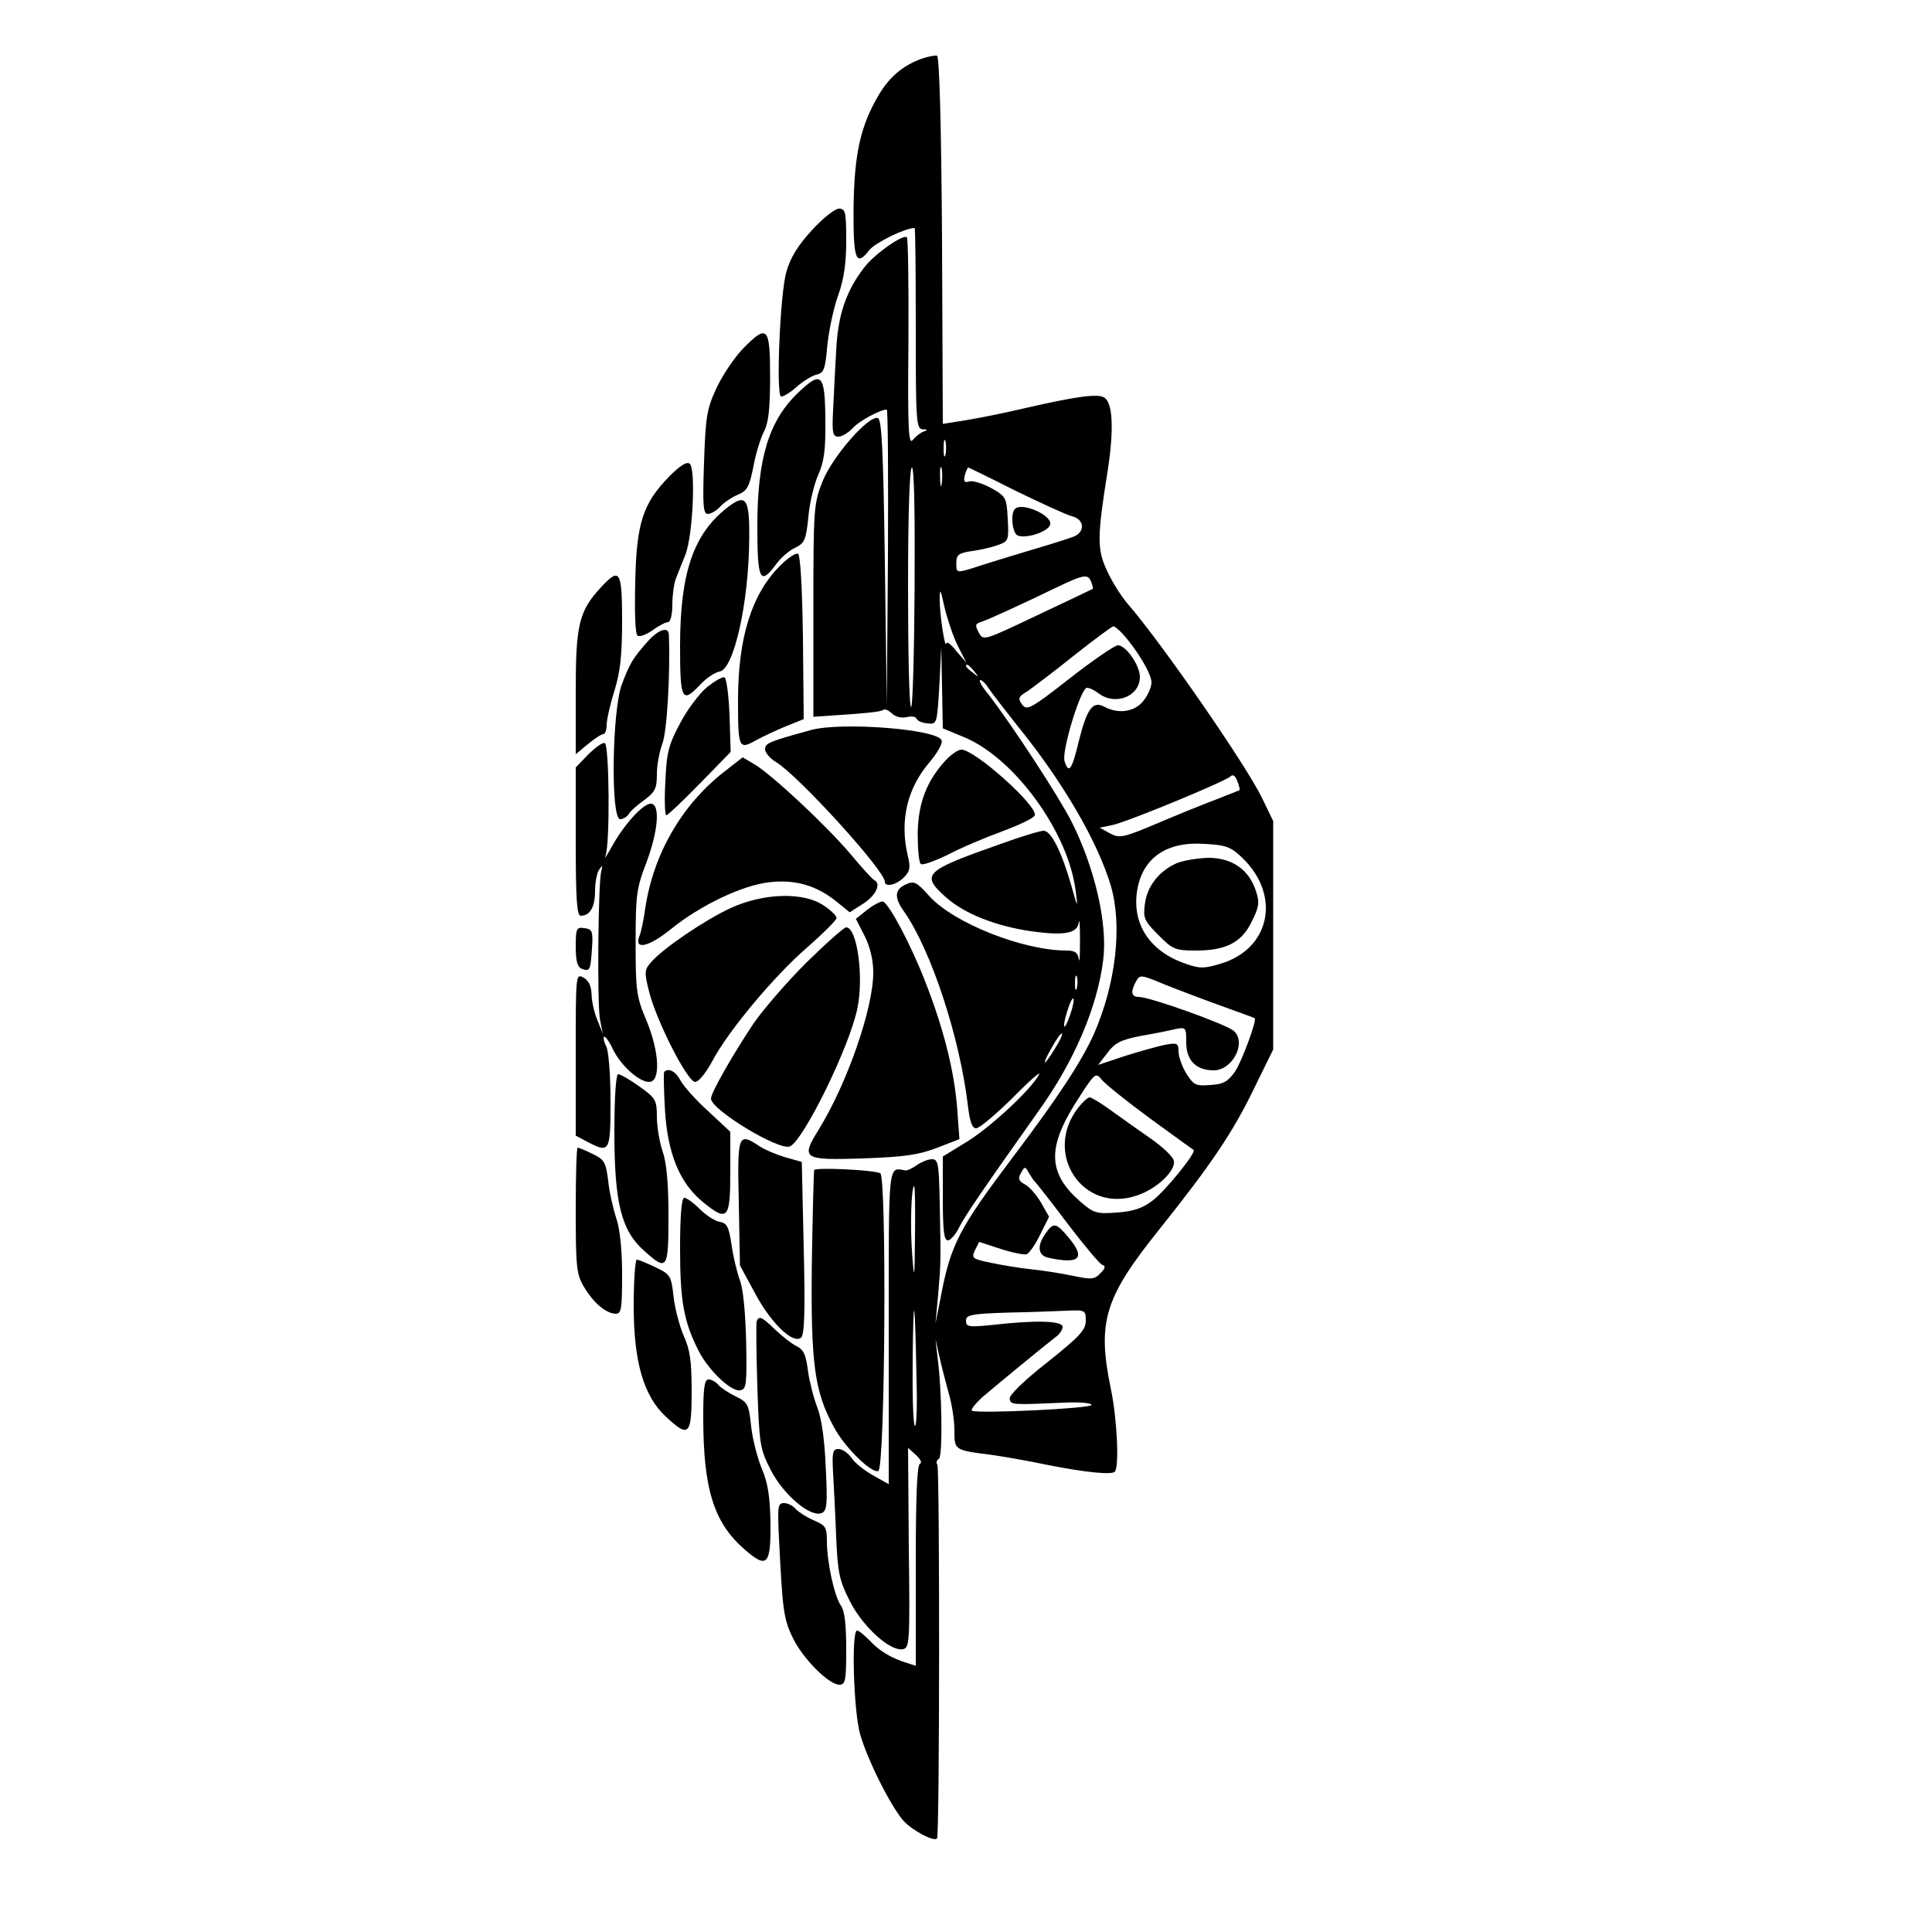 <?xml version="1.0" encoding="UTF-8" standalone="yes"?>
<svg version="1.0" xmlns="http://www.w3.org/2000/svg" width="500" height="500" viewBox="0 0 500 500" preserveAspectRatio="xMidYMid meet">
  <g transform="translate(0,500) scale(0.1,-0.1)" fill="#000000" stroke="none">
    <path d="M2385 4848 c-49 -18 -83 -47 -111 -94 -47 -80 -63 -151 -65 -290 -1
-137 6 -156 41 -111 15 19 93 57 117 57 2 0 3 -117 3 -260 0 -241 1 -260 18
-261 13 0 14 -2 2 -6 -8 -3 -21 -13 -28 -22 -11 -13 -13 30 -11 252 1 147 -1
270 -4 273 -9 9 -85 -44 -111 -79 -47 -61 -68 -124 -72 -216 -3 -47 -6 -116
-8 -153 -3 -59 -1 -68 14 -68 9 0 25 10 36 21 16 19 72 49 89 49 3 0 4 -172 3
-382 l-3 -383 -5 369 c-4 291 -8 370 -18 374 -24 8 -117 -99 -143 -163 -23
-58 -24 -69 -24 -335 l0 -275 30 2 c109 7 146 11 151 16 4 3 13 -1 22 -9 9 -9
24 -13 38 -10 12 3 24 2 26 -4 2 -5 14 -11 28 -12 25 -3 25 -2 31 97 l5 100 2
-105 2 -105 58 -24 c130 -56 268 -247 286 -398 6 -45 5 -44 -12 17 -25 87 -52
140 -71 140 -9 0 -59 -15 -111 -34 -199 -70 -208 -79 -142 -138 47 -42 126
-74 220 -88 87 -12 120 -6 124 23 2 12 3 -9 3 -48 0 -38 -1 -60 -3 -47 -3 17
-10 22 -32 22 -112 0 -292 71 -355 141 -33 37 -40 40 -61 30 -29 -13 -30 -34
-5 -69 71 -101 145 -327 166 -504 5 -42 11 -58 21 -58 9 0 51 36 95 79 43 44
74 71 68 60 -20 -38 -125 -136 -187 -174 l-62 -38 0 -108 c0 -83 3 -109 13
-109 7 0 20 15 29 33 14 29 65 103 206 302 92 128 152 269 167 390 12 93 -21
237 -81 357 -32 64 -155 252 -216 331 -17 20 -26 37 -21 37 4 0 14 -9 20 -19
7 -11 41 -55 75 -98 118 -145 209 -301 243 -416 30 -103 13 -253 -44 -383 -32
-71 -92 -163 -210 -319 -140 -186 -161 -226 -187 -365 l-13 -65 7 75 c7 84 7
82 4 238 -2 100 -4 112 -20 112 -10 0 -27 -7 -39 -15 -12 -9 -26 -15 -30 -14
-45 8 -43 26 -43 -407 l0 -405 -41 23 c-23 13 -48 33 -56 46 -9 12 -23 22 -33
22 -15 0 -17 -8 -14 -62 2 -35 6 -110 8 -166 4 -91 8 -112 35 -165 33 -66 105
-132 138 -125 17 3 18 20 15 262 l-2 259 21 -19 c11 -10 16 -20 10 -22 -8 -3
-11 -87 -11 -264 l0 -259 -22 7 c-40 12 -72 31 -97 58 -14 14 -28 26 -33 26
-15 0 -9 -209 8 -268 19 -67 79 -186 112 -224 23 -25 78 -55 87 -46 7 6 7 956
1 967 -4 5 -2 12 4 16 10 6 8 178 -4 265 l-5 45 9 -41 c5 -23 16 -66 24 -95 9
-29 16 -74 16 -100 0 -52 -1 -52 95 -64 28 -4 93 -15 145 -26 101 -20 166 -26
175 -18 12 12 6 138 -10 214 -36 174 -17 236 125 413 135 169 190 251 244 362
l51 104 0 296 0 295 -28 58 c-40 84 -261 404 -350 506 -16 19 -40 57 -52 84
-26 55 -26 86 2 261 16 105 13 173 -9 187 -16 11 -74 3 -204 -27 -55 -13 -126
-27 -157 -32 l-57 -9 -2 475 c-2 306 -7 476 -13 478 -5 1 -23 -2 -40 -8z m62
-1025 c-3 -10 -5 -2 -5 17 0 19 2 27 5 18 2 -10 2 -26 0 -35z m-10 -75 c-2
-13 -4 -5 -4 17 -1 22 1 32 4 23 2 -10 2 -28 0 -40z m-70 -268 c-1 -170 -5
-310 -9 -310 -5 0 -8 140 -8 310 0 191 4 310 10 310 6 0 8 -118 7 -310z m261
250 c66 -32 131 -62 146 -66 33 -8 35 -41 4 -53 -13 -5 -57 -19 -98 -31 -41
-12 -102 -31 -134 -41 -74 -24 -71 -24 -71 5 0 20 6 25 41 30 22 3 53 10 68
16 26 9 27 13 24 67 -3 55 -4 58 -43 80 -22 12 -48 20 -57 17 -12 -4 -15 0
-11 16 3 11 7 20 9 20 1 0 57 -27 122 -60z m196 -236 c4 -9 5 -18 4 -18 -2 -1
-66 -32 -143 -68 -139 -66 -140 -67 -152 -45 -10 18 -9 23 5 27 19 6 106 46
197 90 71 34 81 35 89 14z m-346 -164 l23 -45 -26 30 c-13 17 -25 26 -26 20
-3 -19 -18 80 -17 115 0 29 2 26 12 -20 7 -30 22 -75 34 -100z m429 28 c37
-42 73 -102 73 -124 0 -12 -9 -33 -21 -48 -22 -28 -64 -35 -101 -15 -30 16
-45 -5 -66 -89 -18 -75 -26 -86 -37 -52 -8 26 42 190 58 190 7 0 21 -7 31 -15
43 -32 106 -7 106 43 0 30 -36 82 -57 82 -8 0 -65 -39 -125 -86 -101 -79 -111
-84 -123 -67 -11 15 -10 20 14 34 14 10 69 51 121 93 52 41 98 75 101 75 3 1
15 -9 26 -21z m-386 -95 c13 -16 12 -17 -3 -4 -10 7 -18 15 -18 17 0 8 8 3 21
-13z m687 -308 c-2 -1 -28 -11 -58 -23 -30 -11 -99 -39 -153 -62 -90 -38 -99
-40 -124 -27 l-27 15 34 7 c40 9 290 112 305 126 6 6 12 1 17 -12 5 -12 7 -23
6 -24z m8 -176 c100 -97 71 -235 -57 -273 -43 -13 -54 -13 -91 0 -93 32 -139
103 -125 190 14 84 76 127 175 120 56 -3 68 -8 98 -37z m-429 -336 c-3 -10 -5
-4 -5 12 0 17 2 24 5 18 2 -7 2 -21 0 -30z m373 -46 c47 -17 86 -31 87 -32 7
-3 -32 -109 -50 -137 -19 -27 -30 -34 -65 -36 -38 -3 -43 0 -62 30 -11 18 -20
44 -20 57 0 21 -3 23 -35 17 -20 -4 -66 -17 -104 -29 l-69 -23 24 31 c19 26
35 34 86 44 35 6 75 14 91 18 26 5 27 4 27 -35 0 -46 25 -72 71 -72 49 0 86
72 52 102 -19 17 -217 88 -246 88 -19 0 -22 13 -7 40 10 18 12 18 72 -7 35
-14 101 -39 148 -56z m-390 -22 c-16 -47 -23 -40 -8 8 6 20 13 35 16 33 2 -3
-1 -21 -8 -41z m-40 -89 c-30 -49 -36 -46 -8 3 12 22 24 38 26 36 3 -2 -6 -20
-18 -39z m247 -181 c59 -43 110 -80 112 -81 8 -6 -73 -106 -106 -131 -26 -20
-50 -28 -92 -31 -54 -4 -60 -2 -96 29 -82 72 -85 137 -13 252 52 82 53 83 70
62 9 -11 65 -56 125 -100z m-297 -165 c3 -3 41 -51 83 -107 42 -55 82 -103 89
-106 10 -3 9 -9 -4 -22 -15 -16 -23 -17 -70 -7 -29 6 -78 14 -108 17 -30 3
-78 11 -106 17 -48 10 -50 12 -41 32 l11 22 55 -18 c31 -10 61 -16 68 -14 7 3
23 26 35 51 l23 46 -21 37 c-12 20 -31 42 -42 47 -16 9 -18 15 -10 29 10 18
11 18 21 0 6 -10 13 -21 17 -24z m-312 -137 c-1 -114 -2 -120 -7 -53 -6 71 -3
180 5 180 2 0 3 -57 2 -127z m4 -376 c2 -64 0 -117 -4 -117 -5 0 -7 80 -6 178
2 178 6 157 10 -61z m438 155 c0 -24 -16 -41 -100 -108 -60 -47 -99 -85 -97
-94 3 -16 5 -16 142 -10 39 2 70 -1 70 -6 0 -9 -291 -23 -309 -15 -5 2 7 17
25 34 41 35 164 136 190 156 11 7 19 20 19 27 0 16 -70 18 -182 5 -61 -6 -68
-5 -68 11 0 15 13 18 108 21 59 1 128 4 155 5 45 2 47 1 47 -26z"/>
    <path d="M2627 3683 c-13 -12 -7 -64 7 -69 23 -9 81 11 84 29 5 24 -74 58 -91
40z"/>
    <path d="M3045 2766 c-45 -20 -76 -59 -82 -105 -5 -37 -2 -44 35 -81 37 -37
43 -40 97 -40 78 0 119 21 145 76 19 38 20 49 10 79 -18 55 -62 85 -123 85
-29 -1 -65 -7 -82 -14z"/>
    <path d="M2791 2134 c-93 -118 11 -276 151 -228 52 17 101 64 96 90 -2 10 -28
35 -58 56 -30 21 -77 54 -103 73 -26 19 -52 35 -57 35 -5 0 -18 -12 -29 -26z"/>
    <path d="M2706 1808 c-23 -32 -20 -57 7 -63 82 -18 98 -1 51 54 -31 37 -38 38
-58 9z"/>
    <path d="M2101 4404 c-35 -38 -56 -71 -66 -108 -16 -55 -27 -313 -14 -322 4
-2 23 9 41 25 18 16 42 30 53 32 17 4 21 15 26 74 4 39 16 97 28 130 15 42 21
83 21 142 0 75 -2 83 -19 83 -10 0 -42 -25 -70 -56z"/>
    <path d="M1923 4098 c-23 -24 -54 -70 -69 -103 -25 -53 -28 -75 -32 -192 -4
-113 -2 -133 10 -133 8 0 23 9 32 19 10 11 30 24 46 31 24 10 29 20 40 73 6
34 19 75 28 92 11 22 15 59 15 140 0 130 -7 137 -70 73z"/>
    <path d="M2068 3986 c-78 -73 -108 -171 -108 -348 0 -140 7 -154 48 -99 12 17
34 36 49 43 25 12 29 20 35 80 3 36 15 86 26 110 15 34 19 65 18 143 -1 117
-10 126 -68 71z"/>
    <path d="M1732 3767 c-68 -70 -85 -120 -88 -274 -2 -80 0 -134 6 -138 6 -4 23
3 39 14 16 12 34 21 40 21 6 0 11 19 11 45 0 24 4 54 9 67 5 13 16 41 25 63
19 49 27 221 11 235 -8 6 -25 -5 -53 -33z"/>
    <path d="M1883 3687 c-88 -68 -123 -169 -123 -359 0 -141 5 -150 53 -99 15 16
37 31 49 33 37 5 76 178 77 344 1 104 -8 118 -56 81z"/>
    <path d="M2021 3538 c-75 -73 -111 -187 -111 -350 0 -126 2 -129 48 -103 15 8
48 24 75 35 l47 19 -2 212 c-2 137 -7 214 -13 216 -6 2 -26 -11 -44 -29z"/>
    <path d="M1558 3483 c-60 -64 -68 -98 -68 -273 l0 -162 31 26 c17 14 35 26 40
26 5 0 9 11 9 24 0 13 9 53 20 88 15 48 20 91 20 181 0 129 -6 139 -52 90z"/>
    <path d="M1679 3343 c-41 -46 -49 -59 -70 -115 -25 -69 -29 -348 -4 -348 7 0
18 6 22 13 4 8 23 24 41 37 28 21 32 30 32 67 0 24 7 59 14 78 12 29 21 180
17 283 -1 21 -26 13 -52 -15z"/>
    <path d="M1829 3221 c-19 -16 -51 -58 -69 -93 -29 -54 -35 -75 -38 -150 -3
-49 -1 -88 2 -88 4 0 43 37 87 82 l80 82 -3 95 c-2 52 -8 96 -13 98 -6 2 -26
-10 -46 -26z"/>
    <path d="M2100 3111 c-109 -30 -120 -34 -120 -50 0 -9 13 -24 28 -33 57 -34
282 -281 282 -310 0 -15 30 -8 49 11 16 16 18 26 10 58 -21 90 -1 174 58 242
19 23 33 47 30 55 -11 29 -258 48 -337 27z"/>
    <path d="M1522 3047 l-32 -33 0 -192 c0 -151 3 -192 13 -192 24 0 37 23 37 64
0 23 5 48 11 56 8 12 9 11 5 -5 -8 -30 -11 -345 -3 -385 l7 -35 -14 35 c-8 19
-15 49 -15 67 -1 22 -8 36 -21 43 -20 11 -20 8 -20 -199 l0 -210 30 -16 c58
-30 60 -27 60 106 0 67 -5 129 -11 141 -6 11 -8 22 -6 25 3 2 13 -11 22 -30
20 -43 68 -87 95 -87 30 0 27 77 -7 159 -26 61 -28 77 -28 201 0 123 2 141 28
208 31 83 36 152 11 152 -20 0 -69 -54 -100 -110 -14 -25 -21 -36 -17 -25 12
30 10 288 -2 292 -6 2 -25 -12 -43 -30z"/>
    <path d="M2448 3033 c-50 -54 -72 -112 -73 -190 0 -39 3 -75 8 -79 4 -4 35 7
70 24 34 18 98 45 142 61 43 16 81 34 83 41 8 24 -155 170 -190 170 -8 0 -26
-12 -40 -27z"/>
    <path d="M1872 3001 c-109 -86 -181 -212 -202 -351 -4 -30 -11 -63 -15 -72
-15 -38 24 -29 82 18 75 61 186 114 256 121 65 7 118 -8 169 -48 l37 -30 36
23 c32 21 46 51 28 60 -5 2 -33 33 -63 69 -62 73 -203 205 -249 232 l-29 17
-50 -39z"/>
    <path d="M1891 2650 c-67 -31 -173 -103 -205 -139 -18 -20 -19 -26 -7 -74 18
-76 100 -237 120 -237 9 0 27 22 44 53 40 77 161 222 247 296 41 36 75 70 75
75 0 6 -15 21 -34 33 -52 35 -155 32 -240 -7z"/>
    <path d="M2245 2646 l-30 -24 23 -45 c14 -28 22 -62 22 -94 0 -92 -67 -286
-141 -406 -47 -76 -42 -80 114 -75 108 4 143 9 191 27 l59 23 -6 82 c-8 98
-36 207 -83 327 -38 97 -93 200 -109 206 -5 1 -23 -8 -40 -21z"/>
    <path d="M1490 2550 c0 -36 4 -52 15 -57 22 -8 23 -5 27 52 3 45 1 50 -19 53
-21 3 -23 0 -23 -48z"/>
    <path d="M2086 2508 c-51 -51 -112 -122 -136 -157 -54 -81 -110 -179 -110
-194 0 -29 175 -135 204 -124 34 13 155 258 175 358 17 82 -1 209 -29 209 -6
0 -53 -42 -104 -92z"/>
    <path d="M1719 2226 c-2 -3 -1 -47 2 -100 7 -112 38 -187 97 -236 65 -53 72
-46 72 76 l0 105 -58 54 c-32 29 -64 65 -71 79 -13 24 -31 33 -42 22z"/>
    <path d="M1590 2070 c0 -183 18 -255 77 -307 60 -54 63 -49 63 91 0 84 -5 137
-15 166 -8 23 -15 64 -15 89 0 44 -3 49 -45 79 -25 18 -50 32 -55 32 -6 0 -10
-60 -10 -150z"/>
    <path d="M1912 1888 l3 -163 39 -72 c41 -77 98 -132 119 -115 9 8 11 66 7 233
l-5 222 -43 12 c-23 7 -54 20 -67 29 -55 36 -57 31 -53 -146z"/>
    <path d="M1490 1868 c0 -147 2 -166 21 -198 25 -42 57 -69 82 -70 15 0 17 11
17 103 0 64 -6 118 -15 144 -8 24 -18 67 -21 97 -6 49 -10 55 -41 70 -18 9
-36 16 -38 16 -3 0 -5 -73 -5 -162z"/>
    <path d="M2107 1972 c-1 -4 -4 -113 -6 -242 -3 -259 7 -332 57 -423 28 -53 97
-120 115 -114 18 6 22 766 5 771 -27 9 -167 15 -171 8z"/>
    <path d="M1760 1768 c0 -137 10 -189 48 -264 26 -51 85 -107 108 -102 16 3 17
15 15 127 -2 78 -8 138 -17 160 -7 20 -17 61 -21 91 -7 46 -12 55 -31 58 -12
2 -35 17 -51 33 -16 16 -34 29 -40 29 -7 0 -11 -44 -11 -132z"/>
    <path d="M1640 1620 c0 -145 26 -234 84 -287 59 -55 66 -48 66 66 0 78 -4 108
-21 145 -11 26 -23 72 -26 102 -6 52 -8 56 -46 74 -23 11 -44 20 -49 20 -4 0
-8 -54 -8 -120z"/>
    <path d="M1958 1580 c-1 -5 -1 -81 2 -169 5 -151 7 -161 35 -216 33 -64 102
-122 131 -111 14 6 16 20 11 119 -3 72 -11 127 -22 155 -9 23 -20 66 -24 94
-5 41 -11 55 -29 64 -13 6 -38 26 -56 43 -34 33 -42 37 -48 21z"/>
    <path d="M1820 1333 c0 -186 27 -273 106 -342 59 -52 69 -42 68 67 -1 68 -7
105 -22 140 -11 26 -24 75 -28 110 -6 58 -9 63 -40 78 -18 9 -38 22 -45 30 -6
8 -18 14 -25 14 -11 0 -14 -21 -14 -97z"/>
    <path d="M2016 1018 c9 -183 12 -208 35 -255 25 -54 94 -123 121 -123 16 0 18
10 18 93 0 62 -4 99 -14 112 -17 25 -36 113 -36 166 0 36 -3 41 -33 54 -19 8
-39 21 -47 29 -7 9 -21 16 -31 16 -16 0 -17 -8 -13 -92z"/>
  </g>
</svg>